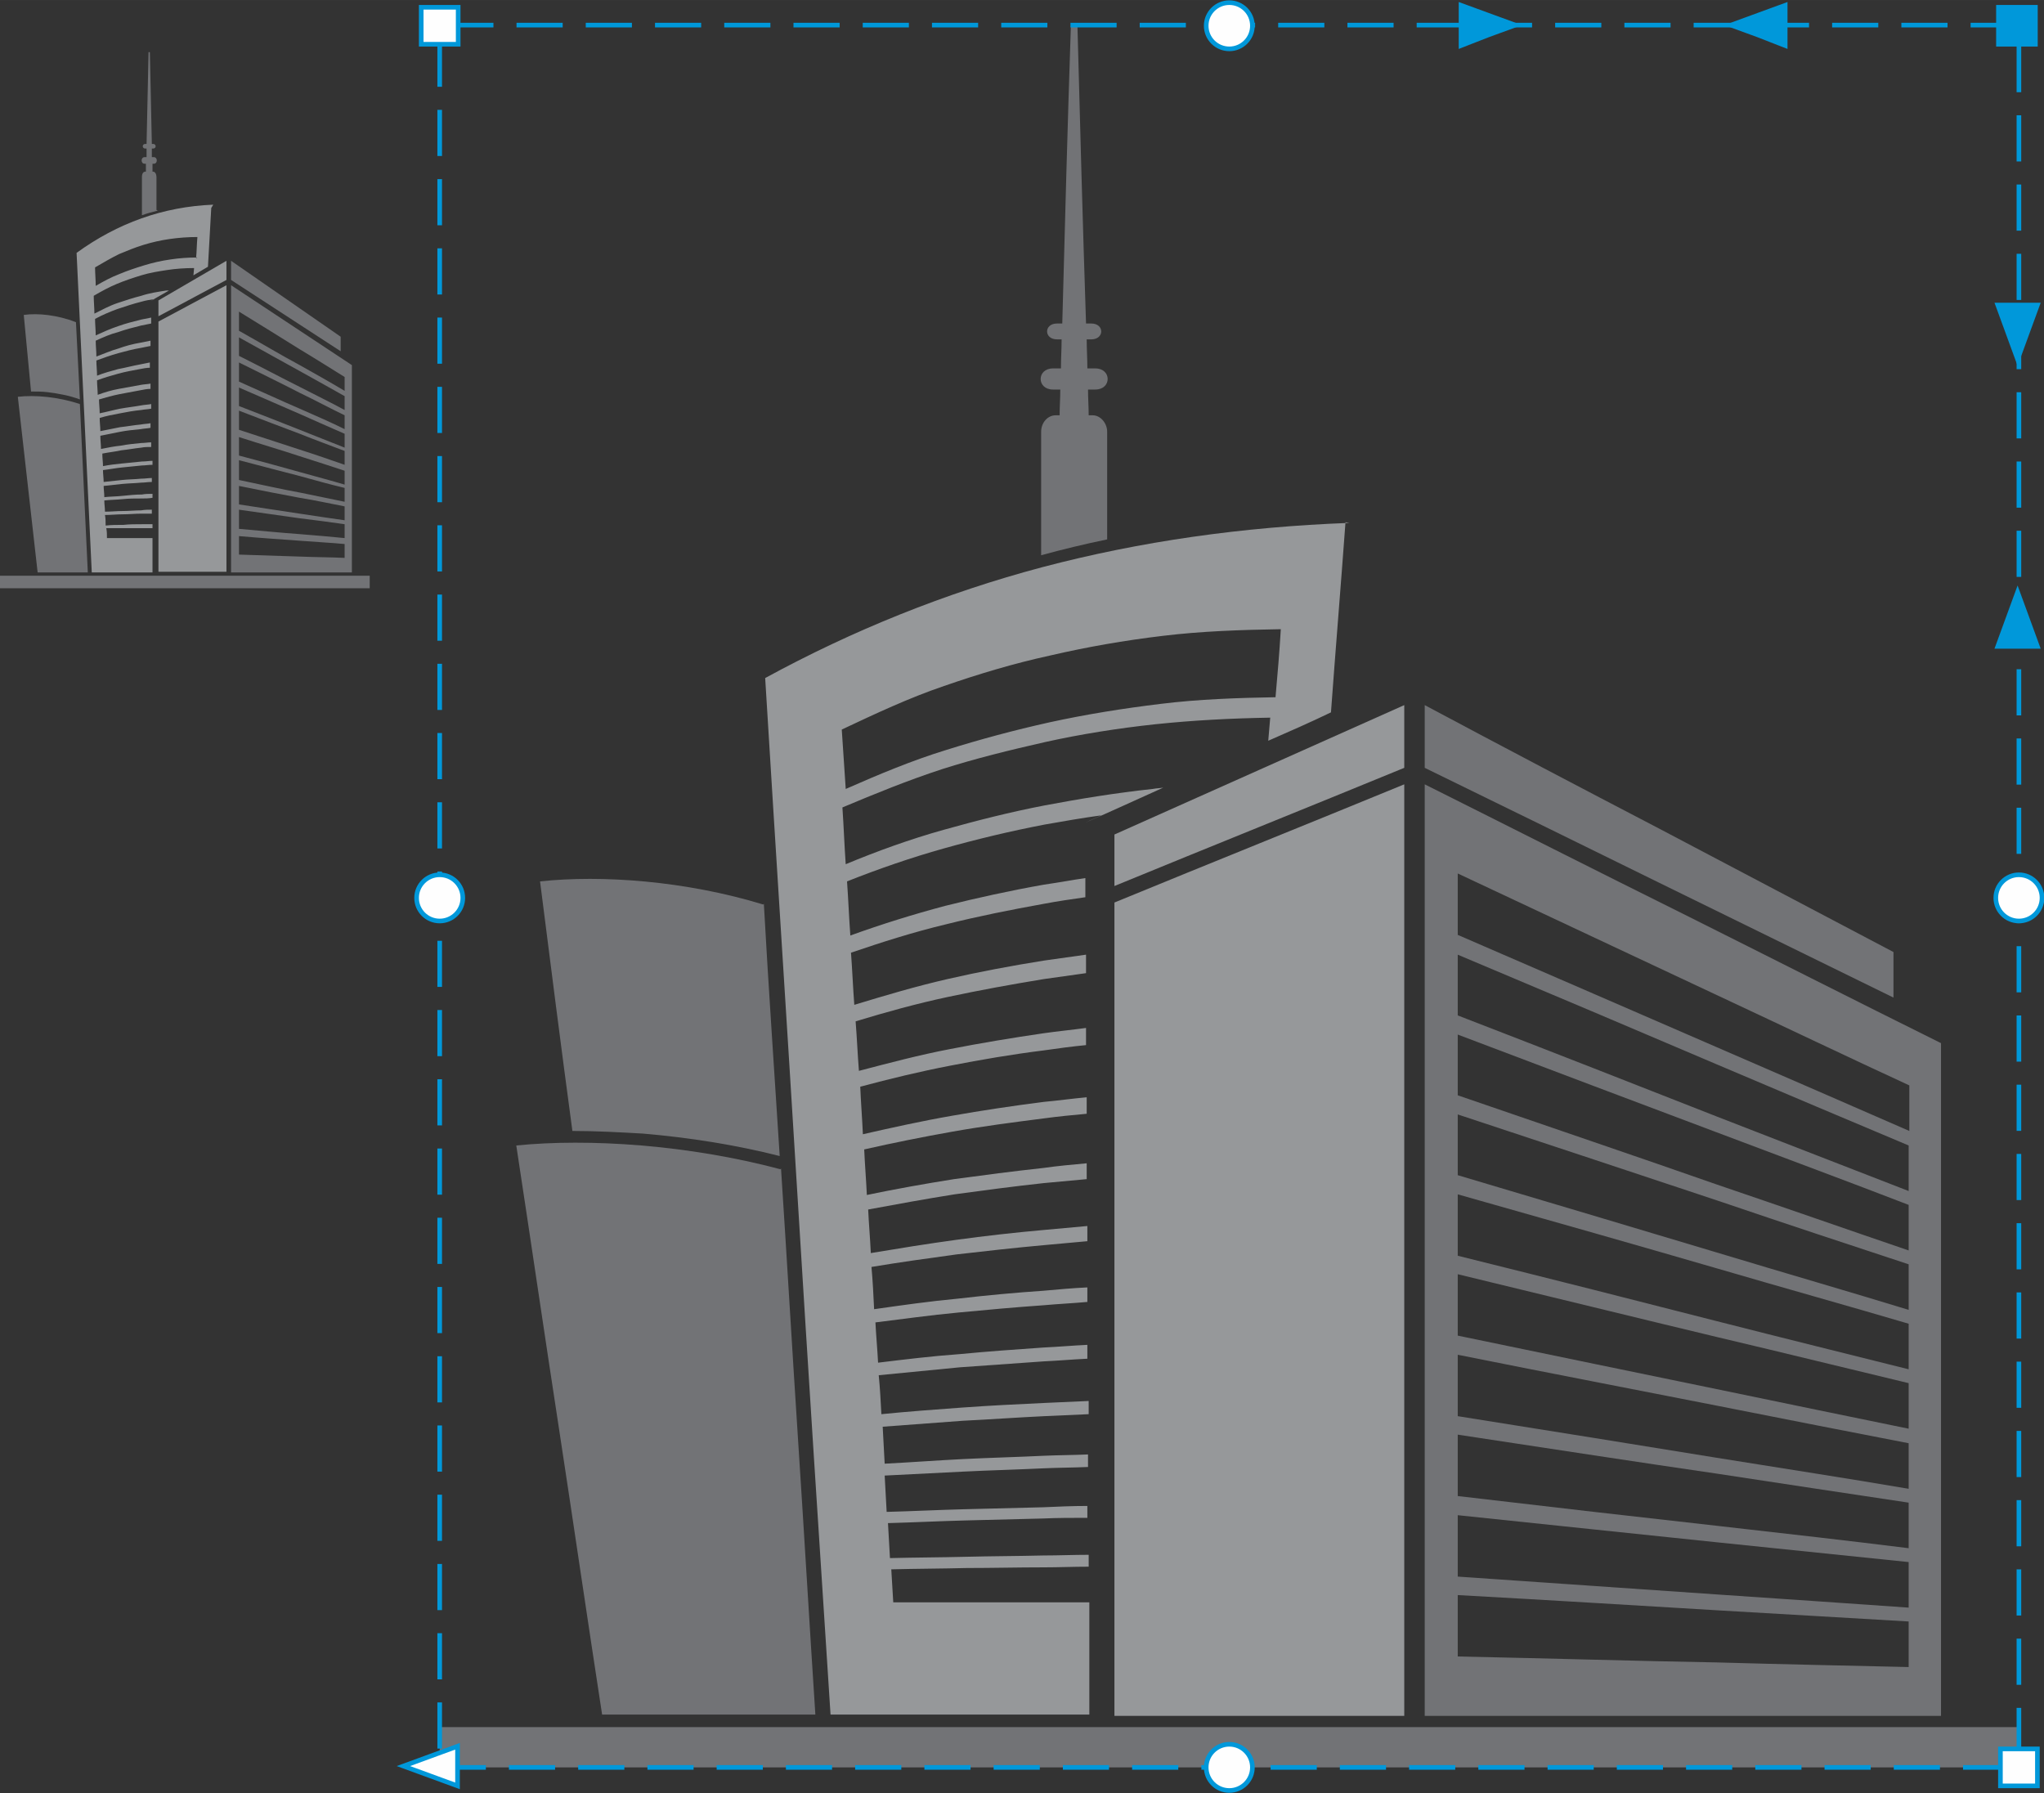 <?xml version="1.0" encoding="UTF-8"?>
<!DOCTYPE svg PUBLIC "-//W3C//DTD SVG 1.1//EN" "http://www.w3.org/Graphics/SVG/1.1/DTD/svg11.dtd">
<!-- Creator: CorelDRAW 2017 -->
<svg xmlns="http://www.w3.org/2000/svg" xml:space="preserve" width="3.3in" height="2.895in" version="1.1" style="shape-rendering:geometricPrecision; text-rendering:geometricPrecision; image-rendering:optimizeQuality; fill-rule:evenodd; clip-rule:evenodd"
viewBox="0 0 3096 2716"
 xmlns:xlink="http://www.w3.org/1999/xlink">
 <rect x="0" y="0" width="3096" height="2716" fill="#333333" stroke="none"/>
 <defs>
  <style type="text/css">
   <![CDATA[
    .str1 {stroke:#0098DA;stroke-width:6.992}
    .str0 {stroke:#0098DA;stroke-width:6.992;stroke-dasharray:69.92 34.96}
    .fil2 {fill:none}
    .fil1 {fill:#96989A}
    .fil0 {fill:#727376}
    .fil4 {fill:#0098DA}
    .fil5 {fill:#0098DA}
    .fil3 {fill:#FEFEFE}
   ]]>
  </style>
 </defs>
 <g id="Layer_x0020_1">
  <g id="_1139005808">
   <g id="CGS11914.cdr">
    <g>
     <path class="fil0" d="M115 488c-28,-11 -58,-14 -79,-11l11 116c8,0 17,0 25,1 16,2 33,5 49,11l-6 -118z"/>
     <path class="fil0" d="M121 612c-33,-11 -68,-14 -94,-11l30 266 76 0 -12 -255z"/>
     <path class="fil0" d="M237 318l0 -50c0,-4 -2,-8 -5,-8l-1 0 0 -12 2 0c6,0 6,-10 0,-10l-3 0 0 -13 2 0c5,0 5,-7 0,-7l-2 0 -3 -139 -2 0 -3 139 -2 0c-5,0 -5,7 0,7l2 0 0 13 -3 0c-6,0 -6,10 0,10l2 0 0 12 -1 0c-3,0 -5,3 -5,8l0 58c8,-3 16,-5 24,-7z"/>
     <path class="fil1" d="M323 310c-76,3 -145,28 -207,73l23 484 92 0 0 -52c-5,0 -11,0 -16,0 -9,0 -18,0 -27,0 -9,0 -18,0 -26,0 0,-5 0,-10 -1,-15 9,0 18,0 27,0 9,0 18,0 27,0 5,0 11,0 16,0l0 -6c-5,0 -11,0 -16,0 -9,0 -19,0 -28,1 -9,0 -18,0 -27,1 0,-5 0,-11 -1,-16 9,0 18,-1 27,-1 9,0 19,-1 28,-1 5,0 10,0 16,0l0 -6c-5,0 -11,0 -16,1 -9,0 -19,1 -28,1 -9,0 -18,1 -27,1 0,-6 -1,-11 -1,-17 9,-1 18,-1 28,-2 9,-1 19,-1 29,-1 5,0 10,0 16,-1l0 -6c-5,0 -11,0 -16,1 -10,0 -19,1 -29,2 -9,1 -19,1 -28,2 0,-6 -1,-12 -1,-17 9,-1 19,-2 28,-3 10,-1 19,-1 29,-2 5,0 10,-1 16,-1l0 -6c-5,0 -10,1 -16,1 -10,1 -20,1 -29,2 -10,1 -19,2 -28,3 0,-6 -1,-12 -1,-18 9,-1 19,-3 29,-4 10,-1 20,-2 30,-3 5,0 10,-1 16,-1l0 -6c-5,0 -10,1 -16,1 -10,1 -20,2 -30,3 -10,1 -19,2 -29,4 0,-6 -1,-12 -1,-19 10,-2 20,-3 29,-5 10,-1 20,-3 30,-4 5,-1 10,-1 15,-1l0 -7c-5,0 -10,1 -15,1 -10,1 -21,2 -31,4 -10,1 -20,3 -30,5 0,-6 -1,-13 -1,-20 10,-2 20,-4 30,-6 10,-2 21,-3 31,-4 5,-1 10,-1 15,-2l0 -7c-5,1 -10,1 -15,2 -11,1 -21,3 -31,4 -10,2 -20,4 -30,6 0,-7 -1,-13 -1,-20 10,-3 20,-5 31,-7 10,-2 21,-4 32,-5 5,-1 10,-1 15,-2l0 -7c-5,1 -10,1 -15,2 -11,2 -21,3 -32,5 -10,2 -21,5 -31,7 0,-7 -1,-14 -1,-21 10,-3 21,-6 31,-8 11,-2 21,-4 32,-6 5,-1 10,-2 15,-2l0 -8c-5,1 -10,1 -15,2 -11,2 -22,4 -33,6 -11,2 -21,5 -32,9 0,-7 -1,-15 -1,-22 11,-4 21,-7 32,-10 11,-3 22,-5 33,-7 5,-1 10,-2 15,-2l0 -8c-5,1 -10,2 -15,3 -11,2 -22,5 -33,7 -11,3 -22,6 -32,10 0,-8 -1,-15 -1,-23 11,-4 22,-8 33,-11 11,-3 22,-6 34,-8 5,-1 10,-2 15,-3l0 -8c-5,1 -10,2 -15,3 -12,2 -23,5 -34,9 -11,3 -22,8 -33,12 0,-8 -1,-16 -1,-24 11,-5 22,-10 34,-13 11,-4 23,-7 35,-10 5,-1 10,-2 15,-3l0 -9c-5,1 -10,2 -15,3 -12,3 -24,6 -35,10 -12,4 -23,9 -34,14 0,-8 -1,-17 -1,-25 11,-6 23,-11 34,-15 12,-4 24,-8 36,-11 7,-2 13,-3 20,-4l-6 3 28 -16c-1,0 -3,0 -4,0 -13,2 -26,4 -38,8 -12,3 -24,7 -36,11 -12,4 -23,10 -35,16 0,-9 -1,-18 -1,-27 12,-7 23,-13 35,-18 12,-5 24,-9 37,-13 13,-4 26,-6 39,-8 13,-2 27,-3 41,-3l-1 11 22 -13 5 -89zm-26 81c1,-10 1,-21 2,-32 -14,0 -28,1 -42,3 -14,2 -27,5 -40,9 -13,4 -25,9 -37,14 -12,6 -24,13 -36,20 0,9 1,19 1,28 12,-7 23,-13 36,-18 12,-5 24,-9 37,-13 13,-4 26,-7 40,-9 13,-2 27,-3 41,-3z"/>
     <polygon class="fil1" points="343,432 240,487 240,866 343,866 "/>
     <polygon class="fil0" points="350,395 516,510 516,532 350,424 "/>
     <polygon class="fil1" points="343,395 240,455 240,479 343,424 "/>
     <path class="fil0" d="M350 432l183 121 0 314 -183 0 0 -434zm12 117c0,10 0,19 0,29 34,15 64,29 92,41 25,11 48,21 68,31 0,-7 0,-14 0,-21 -21,-10 -43,-22 -68,-34 -27,-14 -58,-29 -92,-46zm0 37c0,10 0,19 0,29 34,13 64,25 92,36 25,10 48,19 68,27 0,-7 0,-14 0,-21 -21,-9 -43,-19 -68,-30 -27,-12 -58,-25 -92,-40zm0 225c0,10 0,19 0,29 34,1 64,2 92,3 25,1 48,1 68,2 0,-7 0,-14 0,-21 -21,-2 -43,-3 -68,-5 -27,-2 -58,-4 -92,-7zm0 -150c0,10 0,19 0,29 34,9 64,17 92,25 25,7 48,13 68,19 0,-7 0,-14 0,-21 -21,-7 -43,-14 -68,-22 -27,-9 -58,-18 -92,-29zm0 37c0,10 0,19 0,29 34,7 64,14 92,19 25,5 48,10 68,14 0,-7 0,-14 0,-21 -21,-5 -43,-11 -68,-18 -27,-7 -58,-15 -92,-24zm0 37c0,10 0,19 0,29 34,5 64,10 92,14 25,4 48,7 68,10 0,-7 0,-14 0,-21 -21,-4 -43,-9 -68,-13 -27,-5 -58,-11 -92,-18zm0 37c0,10 0,19 0,29 34,3 64,6 92,8 25,2 48,4 68,6 0,-7 0,-14 0,-21 -21,-3 -43,-6 -68,-9 -27,-4 -58,-8 -92,-13zm0 -150c0,10 0,19 0,29 34,11 64,21 92,30 25,8 48,16 68,23 0,-7 0,-14 0,-21 -21,-8 -43,-16 -68,-26 -27,-10 -58,-22 -92,-35zm0 -150c0,10 0,19 0,29 34,19 64,37 92,52 25,14 48,27 68,39 0,-7 0,-14 0,-21 -21,-13 -43,-27 -68,-42 -27,-17 -58,-36 -92,-57zm0 38c0,10 0,19 0,29 34,17 64,33 92,47 25,13 48,24 68,35 0,-7 0,-14 0,-21 -21,-12 -43,-24 -68,-38 -27,-15 -58,-32 -92,-51z"/>
    </g>
    <polygon class="fil0" points="560,872 0,872 0,891 560,891 "/>
   </g>
   <g>
    <g id="CGS11914.cdr_0">
     <g>
      <path class="fil0" d="M1156 1370c-118,-36 -245,-45 -338,-35 16,126 32,252 49,378 36,0 72,2 107,4 70,6 140,17 207,34 -8,-127 -17,-255 -24,-382z"/>
      <path class="fil0" d="M1182 1771c-139,-37 -290,-47 -400,-36 22,144 43,288 65,431 22,144 43,288 65,431 107,0 215,0 323,0 -9,-138 -17,-275 -26,-413 -9,-138 -17,-276 -26,-414z"/>
      <path class="fil0" d="M1677 817c0,-54 0,-109 0,-163 0,-13 -10,-25 -22,-25 -2,0 -4,0 -6,0 0,-13 -1,-26 -1,-39 4,0 7,0 11,0 25,0 25,-32 0,-32 -4,0 -8,0 -12,0 0,-15 -1,-29 -1,-44 2,0 5,0 7,0 20,0 20,-24 0,-24 -3,0 -5,0 -8,0 -5,-150 -9,-300 -13,-450 -3,0 -6,0 -10,0 -5,150 -9,300 -13,450 -3,0 -5,0 -8,0 -20,0 -20,24 0,24 2,0 5,0 7,0 0,15 -1,29 -1,44 -4,0 -8,0 -12,0 -25,0 -25,32 0,32 4,0 7,0 11,0 0,13 -1,26 -1,39 -2,0 -4,0 -6,0 -12,0 -22,11 -22,25 0,63 0,125 0,187 33,-9 66,-17 100,-24z"/>
      <path class="fil1" d="M2044 792c-162,6 -317,28 -465,67 -147,39 -288,96 -420,168 16,262 33,524 49,785 16,261 33,524 50,785 131,0 261,0 392,0 0,-57 0,-113 0,-170 -23,0 -45,0 -68,0 -39,0 -78,0 -116,0 -38,0 -76,0 -113,0 -1,-16 -2,-33 -3,-50 38,-1 76,-1 114,-2 39,0 78,-1 117,-1 22,0 45,-1 68,-1 0,-6 0,-12 0,-18 -23,0 -45,1 -68,1 -40,1 -79,1 -118,2 -39,1 -77,1 -115,2 -1,-17 -2,-35 -3,-53 38,-1 77,-3 116,-4 39,-1 79,-2 119,-3 22,-1 45,-1 67,-1 0,-6 0,-12 0,-18 -22,0 -45,1 -67,2 -41,1 -81,2 -120,3 -39,1 -78,3 -117,4 -1,-18 -2,-36 -3,-55 39,-2 79,-4 119,-6 40,-2 81,-3 122,-5 22,-1 44,-1 67,-2 0,-6 0,-13 0,-19 -22,1 -45,1 -67,2 -41,2 -82,3 -122,5 -40,2 -80,5 -119,7 -1,-18 -2,-37 -3,-56 40,-3 80,-6 121,-9 41,-2 82,-5 124,-7 22,-1 44,-2 67,-3 0,-7 0,-13 0,-20 -22,1 -45,2 -67,3 -42,2 -84,4 -125,7 -41,3 -82,6 -122,10 -1,-19 -2,-39 -4,-59 41,-4 82,-8 123,-12 42,-3 84,-6 127,-9 22,-1 44,-3 66,-4 0,-7 0,-14 0,-21 -22,1 -44,3 -66,4 -43,3 -86,6 -127,10 -42,3 -83,8 -124,13 -1,-20 -3,-41 -4,-61 41,-5 83,-11 126,-15 42,-4 86,-8 129,-11 22,-2 44,-3 66,-5 0,-7 0,-14 0,-22 -22,1 -44,3 -66,5 -44,3 -87,7 -130,12 -43,4 -85,10 -127,16 -1,-21 -2,-42 -4,-64 42,-7 85,-13 129,-19 43,-5 88,-10 132,-14 22,-2 44,-4 66,-6 0,-8 0,-15 0,-23 -22,2 -44,4 -66,6 -45,4 -89,9 -133,15 -44,6 -87,13 -129,20 -1,-22 -3,-44 -4,-66 43,-8 87,-16 131,-23 44,-6 89,-12 135,-17 22,-2 43,-4 65,-6 0,-8 0,-16 0,-24 -22,2 -44,4 -65,7 -46,5 -92,11 -136,17 -44,7 -89,15 -132,24 -1,-22 -3,-46 -4,-69 44,-10 89,-19 134,-27 45,-8 91,-14 138,-20 22,-3 43,-5 65,-7 0,-8 0,-17 0,-25 -22,2 -43,5 -65,7 -47,6 -94,13 -139,21 -46,8 -91,18 -135,28 -1,-23 -3,-48 -4,-72 45,-12 90,-23 137,-32 46,-9 93,-17 141,-23 21,-3 43,-6 64,-8 0,-9 0,-17 0,-26 -22,3 -43,5 -64,8 -48,7 -96,15 -142,24 -47,9 -92,21 -138,33 -2,-25 -3,-50 -5,-75 46,-14 93,-27 140,-37 47,-10 96,-19 145,-27 21,-3 42,-6 64,-9 0,-9 0,-18 0,-28 -21,3 -43,6 -64,9 -50,8 -98,17 -146,28 -48,11 -95,25 -141,39 -2,-26 -3,-52 -5,-79 47,-16 94,-31 144,-43 48,-12 98,-22 148,-31 21,-4 42,-7 63,-10 0,-9 0,-19 0,-29 -21,3 -42,7 -63,10 -51,9 -101,20 -149,32 -49,13 -97,28 -144,45 -2,-27 -3,-54 -5,-82 48,-19 97,-36 147,-50 50,-14 100,-26 152,-36 28,-5 57,-10 86,-14 -8,4 -16,7 -24,11 39,-17 78,-35 118,-53 -6,1 -11,1 -16,2 -56,6 -111,15 -164,25 -52,10 -103,23 -153,37 -50,14 -100,32 -148,52 -2,-28 -3,-57 -5,-86 50,-21 99,-41 151,-58 50,-16 103,-29 156,-41 54,-12 111,-21 167,-27 57,-6 115,-9 174,-10 -1,12 -2,23 -3,35 32,-14 64,-28 95,-43 7,-96 15,-192 22,-288zm-112 264c3,-34 6,-68 8,-103 -61,1 -120,3 -178,10 -59,7 -116,17 -172,30 -55,12 -108,28 -160,46 -53,18 -104,42 -155,66 2,31 4,61 6,90 50,-22 100,-43 152,-59 51,-16 103,-30 157,-42 55,-12 111,-21 169,-28 57,-7 116,-9 175,-10z"/>
      <path class="fil1" d="M2127 1188c-146,60 -293,119 -439,179 0,205 0,411 0,616 0,205 0,411 0,616 146,0 292,0 439,0 0,-235 0,-470 0,-705 0,-235 0,-470 0,-705z"/>
      <path class="fil0" d="M2158 1068c118,63 236,125 355,187 118,62 237,125 355,187 0,23 0,46 0,69 -118,-58 -237,-116 -355,-174 -118,-58 -236,-116 -355,-174 0,-32 0,-64 0,-96z"/>
      <path class="fil1" d="M2127 1068c-146,65 -293,131 -439,196 0,26 0,52 0,78 146,-60 293,-119 439,-179 0,-32 0,-63 0,-95z"/>
      <path class="fil0" d="M2158 1188c130,65 260,131 391,196 130,65 260,131 391,196 0,170 0,340 0,510 0,170 0,339 0,509 -130,0 -261,0 -391,0 -130,0 -260,0 -391,0 0,-235 0,-470 0,-705 0,-235 0,-470 0,-705zm50 378c0,31 0,62 0,93 145,50 275,94 392,135 106,36 203,70 291,100 0,-23 0,-46 0,-69 -88,-34 -185,-70 -291,-110 -117,-44 -247,-93 -392,-148zm0 121c0,31 0,62 0,93 145,43 275,82 392,117 106,32 203,60 291,87 0,-23 0,-46 0,-69 -88,-29 -185,-61 -291,-97 -117,-39 -247,-82 -392,-130zm0 729c0,31 0,62 0,93 145,3 275,7 392,9 106,3 203,5 291,7 0,-23 0,-46 0,-69 -88,-5 -185,-11 -291,-17 -117,-7 -247,-15 -392,-23zm0 -486c0,31 0,62 0,93 145,30 275,57 392,81 106,22 203,42 291,60 0,-23 0,-46 0,-69 -88,-21 -185,-45 -291,-70 -117,-28 -247,-60 -392,-95zm0 122c0,31 0,62 0,93 145,23 275,44 392,63 106,17 203,32 291,47 0,-23 0,-46 0,-69 -88,-17 -185,-36 -291,-57 -117,-23 -247,-48 -392,-77zm0 121c0,31 0,62 0,93 145,17 275,32 392,45 106,12 203,23 291,34 0,-23 0,-46 0,-69 -88,-13 -185,-28 -291,-44 -117,-17 -247,-37 -392,-59zm0 122c0,31 0,62 0,93 145,10 275,19 392,27 106,7 203,14 291,20 0,-23 0,-46 0,-69 -88,-9 -185,-19 -291,-30 -117,-12 -247,-26 -392,-41zm0 -486c0,31 0,62 0,93 145,36 275,69 392,99 106,27 203,51 291,73 0,-23 0,-46 0,-69 -88,-26 -185,-53 -291,-84 -117,-34 -247,-71 -392,-112zm0 -486c0,31 0,62 0,93 145,63 275,119 392,170 106,46 203,88 292,127 0,-23 0,-46 0,-69 -89,-41 -185,-87 -292,-137 -117,-55 -247,-116 -392,-184zm0 122c0,31 0,62 0,93 145,56 275,107 392,153 106,41 203,79 291,113 0,-23 0,-46 0,-69 -88,-37 -185,-78 -291,-123 -117,-50 -247,-105 -392,-166z"/>
     </g>
     <path class="fil0" d="M3056 2616c-399,0 -797,0 -1195,0 -398,0 -797,0 -1195,0 0,20 0,41 0,61 398,0 797,0 1195,0 398,0 797,0 1195,0 0,-20 0,-41 0,-61z"/>
    </g>
    <path class="fil2 str0" d="M666 2677c399,0 797,0 1196,0 399,0 798,0 1196,0 0,-440 0,-879 0,-1319 0,-440 0,-880 0,-1320 -399,0 -798,0 -1196,0 -399,0 -797,0 -1196,0 0,440 0,880 0,1320 0,440 0,879 0,1319z"/>
   </g>
   <rect class="fil3 str1" x="638" y="11" width="56" height="56"/>
   <rect class="fil3 str1" x="3030" y="2649" width="56" height="56"/>
   <circle class="fil3 str1" cx="1862" cy="39" r="35"/>
   <circle class="fil3 str1" cx="666" cy="1360" r="35"/>
   <circle class="fil3 str1" cx="3058" cy="1360" r="35"/>
   <polygon class="fil3 str1" points="611,2675 652,2690 693,2705 693,2675 693,2645 652,2660 "/>
   <circle class="fil3 str1" cx="1862" cy="2677" r="35"/>
   <polygon class="fil4 str1" points="2295,38 2254,53 2213,69 2213,38 2213,8 2254,23 "/>
   <polygon class="fil4 str1" points="2622,38 2663,53 2704,69 2704,38 2704,8 2663,23 "/>
   <polygon class="fil4 str1" points="3056,544 3071,503 3086,462 3056,462 3026,462 3041,503 "/>
   <polygon class="fil4 str1" points="3056,897 3071,938 3086,979 3056,979 3026,979 3041,938 "/>
   <rect class="fil5 str1" x="3027" y="11" width="56" height="56"/>
  </g>
 </g>
</svg>

